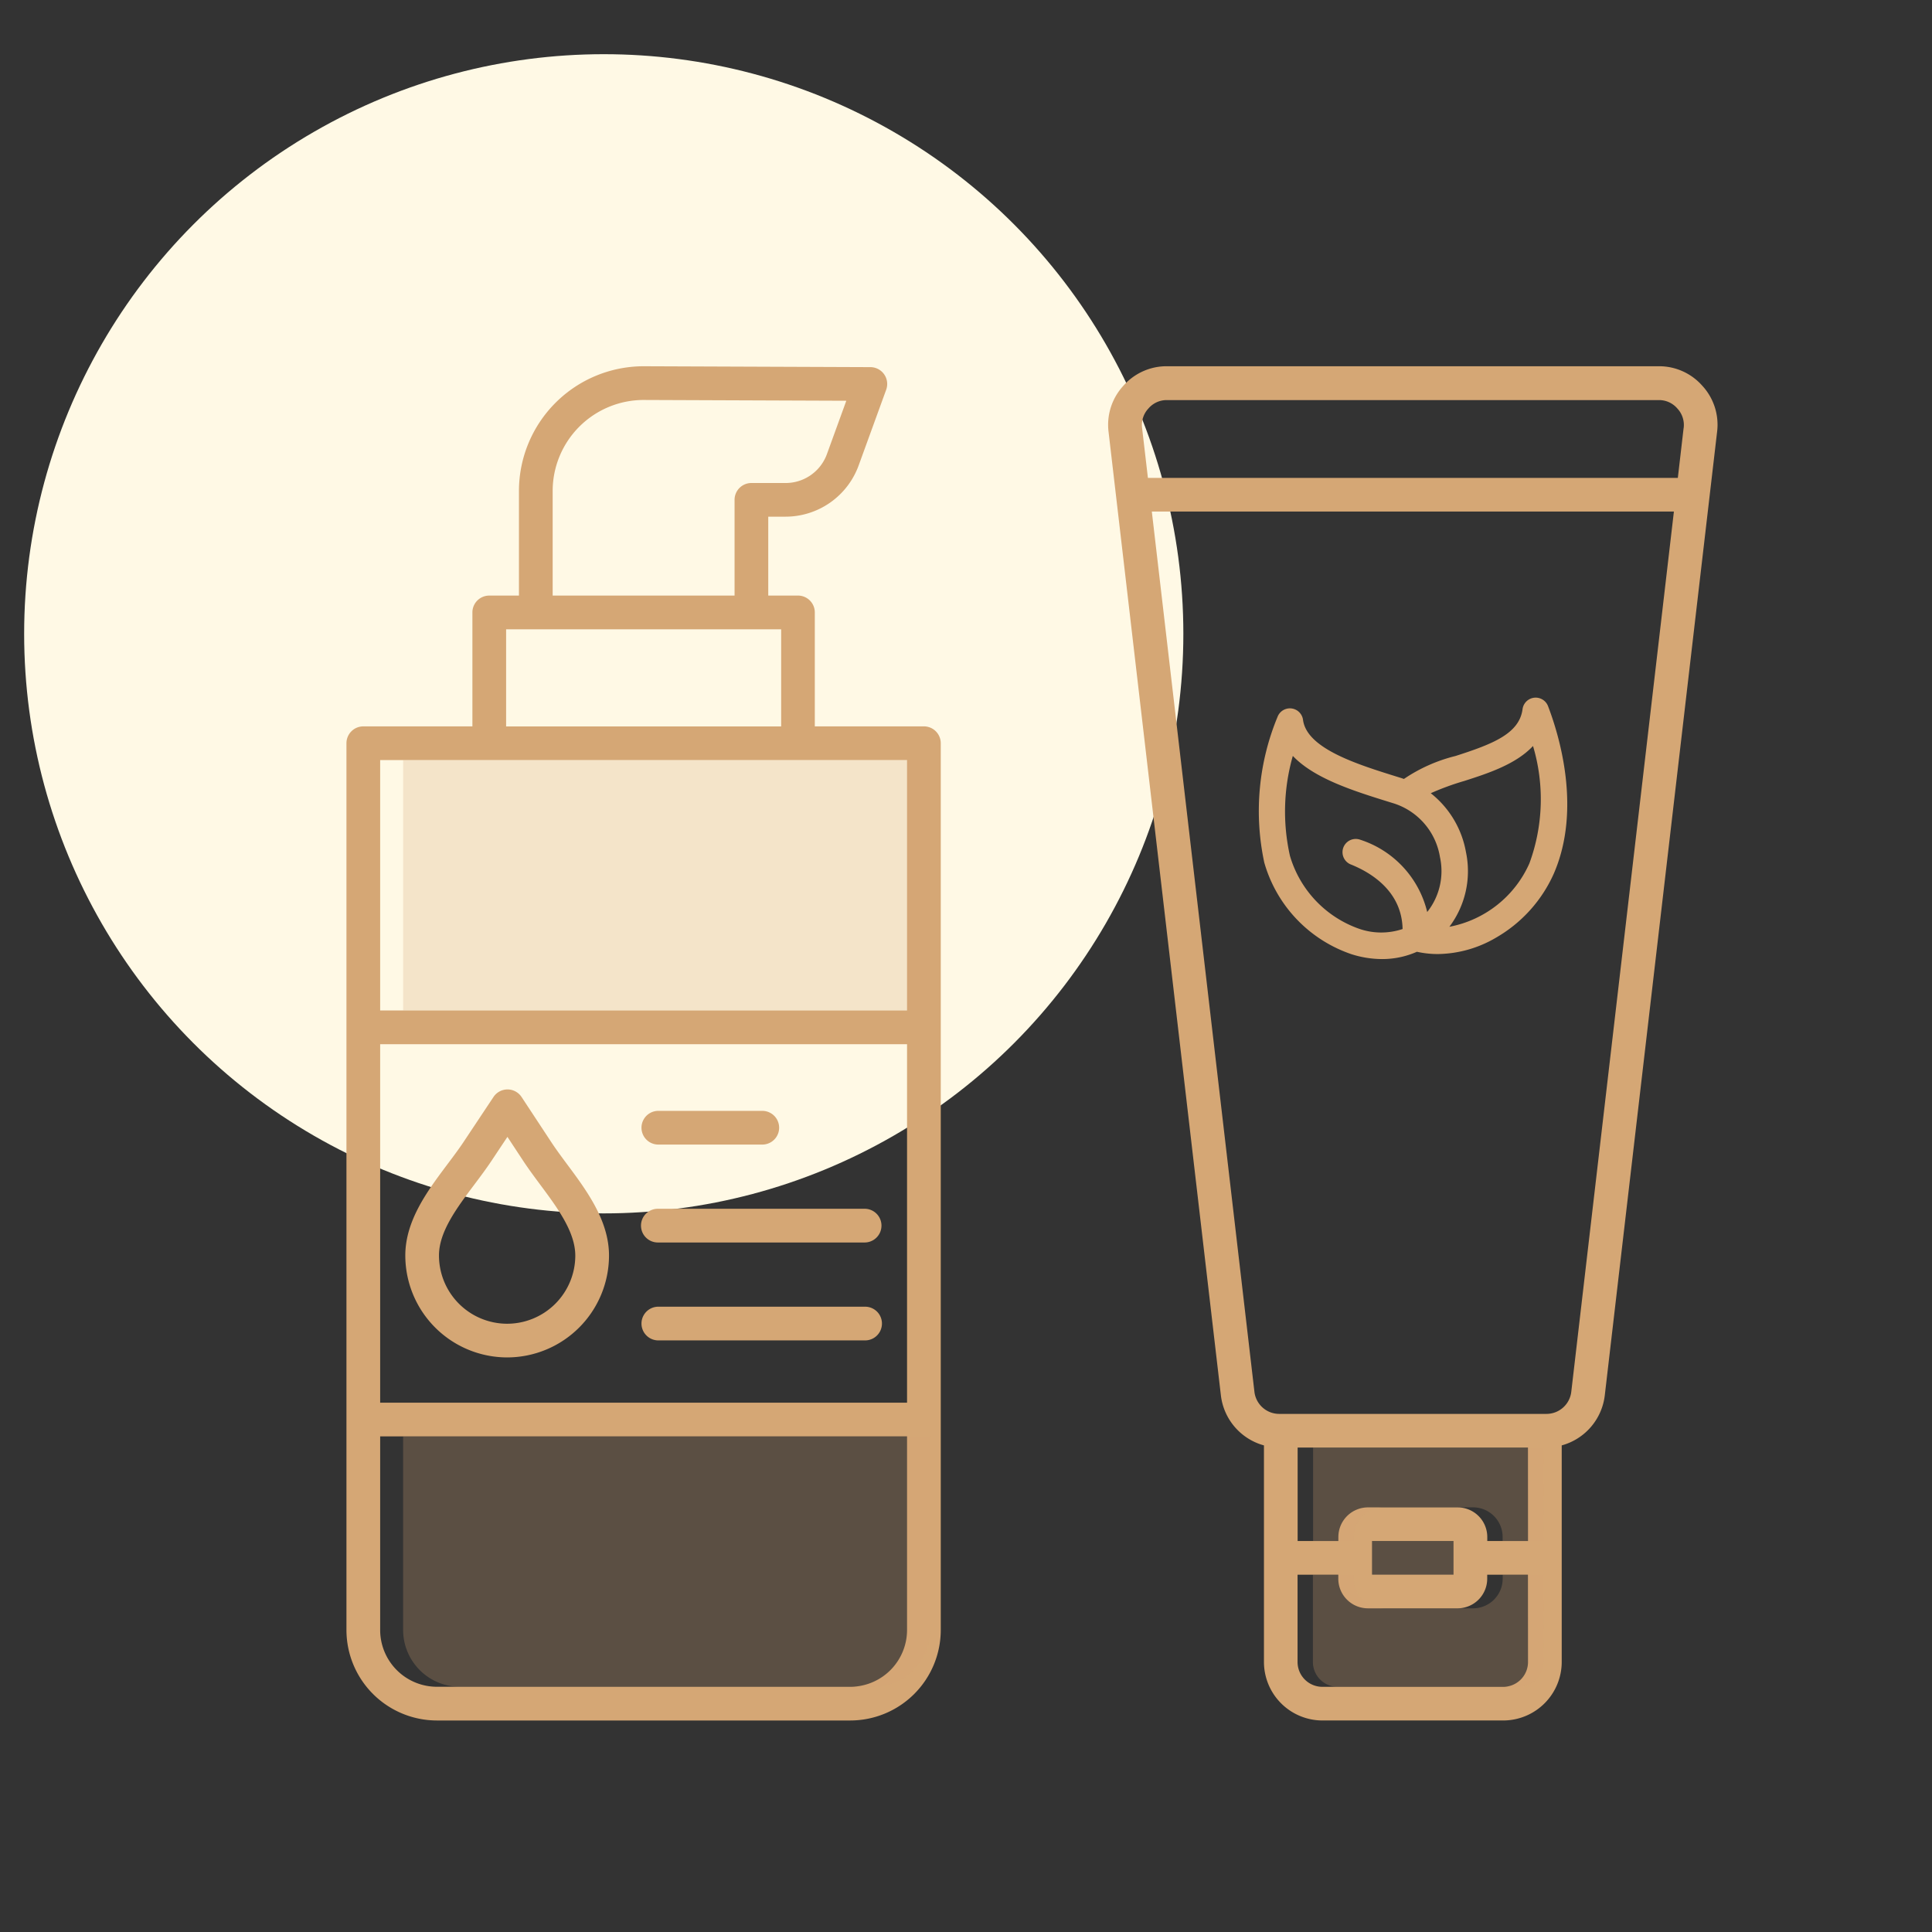 <svg xmlns="http://www.w3.org/2000/svg" xmlns:xlink="http://www.w3.org/1999/xlink" width="140" height="140" viewBox="0 0 140 140"><rect x="0" y="0" width="140" height="140" fill="#333333" stroke="none"/><defs><clipPath id="a"><rect width="99.352" height="98.133" fill="#d5a775"/></clipPath></defs><g transform="translate(-1260 -7328)"><g transform="translate(20 4107)"><rect width="140" height="140" transform="translate(1240 3221)" fill="none"/></g><g transform="translate(1261.75 7318.927)"><circle cx="42" cy="42" r="42" transform="translate(0 13)" fill="#fff9e5"/></g><g transform="translate(1285.105 7354.54)"><g clip-path="url(#a)"><path d="M65.439,164.513h7.532a1.221,1.221,0,0,0,0-2.443H65.439a1.221,1.221,0,1,0,0,2.443" transform="translate(-42.838 -108.113)" fill="#d5a775" fill-rule="evenodd"/><path d="M65.439,185.824H80.421a1.222,1.222,0,0,0,0-2.443H65.439a1.222,1.222,0,1,0,0,2.443" transform="translate(-42.838 -122.329)" fill="#d5a775" fill-rule="evenodd"/><path d="M20.165,176.829h.018a7.391,7.391,0,0,0,7.382-7.364c.007-2.533-1.6-4.7-3.022-6.613-.42-.564-.816-1.1-1.162-1.625l-2.151-3.267a1.219,1.219,0,0,0-1.017-.55h0a1.222,1.222,0,0,0-1.017.543l-2.167,3.258c-.349.525-.748,1.056-1.17,1.618-1.429,1.906-3.049,4.066-3.055,6.6a7.391,7.391,0,0,0,7.364,7.4M17.81,164.3c.424-.566.863-1.15,1.25-1.733l1.144-1.72,1.136,1.726c.385.585.82,1.171,1.241,1.739,1.251,1.684,2.545,3.426,2.541,5.149a4.944,4.944,0,0,1-4.939,4.927h-.012a4.946,4.946,0,0,1-4.927-4.952c0-1.722,1.307-3.459,2.567-5.137" transform="translate(-8.539 -105.005)" fill="#d5a775" fill-rule="evenodd"/><path d="M65.439,207.137H80.421a1.221,1.221,0,1,0,0-2.443H65.439a1.221,1.221,0,1,0,0,2.443" transform="translate(-42.838 -136.546)" fill="#d5a775" fill-rule="evenodd"/><path d="M41.845,26.095H33.939V17.839a1.221,1.221,0,0,0-1.221-1.222H30.566V10.9h1.211a5.642,5.642,0,0,0,5.353-3.75L39.112,1.7A1.221,1.221,0,0,0,37.968.064L21.533,0A9.043,9.043,0,0,0,12.5,9.034v7.584H10.349a1.221,1.221,0,0,0-1.222,1.222v8.256H1.221A1.222,1.222,0,0,0,0,27.317v64.26a6.564,6.564,0,0,0,6.556,6.556H36.51a6.564,6.564,0,0,0,6.556-6.556V27.317a1.223,1.223,0,0,0-1.221-1.222M14.943,9.034a6.6,6.6,0,0,1,6.586-6.591L36.222,2.5,34.834,6.318A3.182,3.182,0,0,1,31.777,8.46H29.345a1.221,1.221,0,0,0-1.221,1.221v6.936H14.943ZM11.57,19.061H31.5V26.1H11.57ZM40.623,91.577A4.118,4.118,0,0,1,36.51,95.69H6.556a4.117,4.117,0,0,1-4.113-4.113V77.545h38.18Zm0-16.475H2.443V49.126h38.18Zm0-28.42H2.443V28.538h38.18Z" fill="#d5a775" fill-rule="evenodd"/><path d="M208.865,1.434A4.171,4.171,0,0,0,205.672,0h-35.6a4.17,4.17,0,0,0-3.193,1.433,4.173,4.173,0,0,0-1.055,3.339l8.138,69.8a4.275,4.275,0,0,0,3.121,3.628V93.895a4.243,4.243,0,0,0,4.238,4.238h13.1a4.244,4.244,0,0,0,4.239-4.238V78.2a4.278,4.278,0,0,0,3.121-3.628l8.136-69.8a4.164,4.164,0,0,0-1.052-3.339M196.218,93.895a1.8,1.8,0,0,1-1.8,1.8h-13.1a1.8,1.8,0,0,1-1.8-1.8V87.569h2.952v.294a2.148,2.148,0,0,0,2.145,2.144h6.5a2.149,2.149,0,0,0,2.146-2.144v-.294h2.952Zm-11.3-8.765h5.9v2.433h-5.9Zm11.3,0h-2.952v-.293a2.148,2.148,0,0,0-2.146-2.145h-6.5a2.148,2.148,0,0,0-2.145,2.145v.293h-2.952V78.355h16.691Zm3.137-10.833a1.811,1.811,0,0,1-1.82,1.62H178.21a1.811,1.811,0,0,1-1.82-1.62l-7.433-63.768h37.832Zm8.136-69.8-.417,3.593h-38.4l-.419-3.593a1.743,1.743,0,0,1,.452-1.43,1.74,1.74,0,0,1,1.368-.614h35.6a1.741,1.741,0,0,1,1.368.614,1.744,1.744,0,0,1,.451,1.43" transform="translate(-110.597 -0.001)" fill="#d5a775" fill-rule="evenodd"/><path d="M205.163,90.692a7.374,7.374,0,0,0,2.293.38,6.23,6.23,0,0,0,2.532-.529,7.02,7.02,0,0,0,1.513.165,8.505,8.505,0,0,0,4.224-1.191,10.082,10.082,0,0,0,4.177-4.624c2.04-4.682.39-10.057-.413-12.151a.959.959,0,0,0-1.846.219c-.234,1.779-2.16,2.529-4.856,3.394a11.656,11.656,0,0,0-3.741,1.665c-.049-.016-.1-.035-.145-.051l-.28-.087c-2.945-.916-6.612-2.054-6.886-4.144a.959.959,0,0,0-1.846-.219,17.839,17.839,0,0,0-.961,10.561,9.868,9.868,0,0,0,6.237,6.611m8.208-12.51c1.743-.559,3.775-1.211,5.028-2.549a13.472,13.472,0,0,1-.26,8.5,7.966,7.966,0,0,1-5.8,4.6,6.71,6.71,0,0,0,1.2-5.415,6.976,6.976,0,0,0-2.55-4.263,19.151,19.151,0,0,1,2.381-.875m-12.38-1.833c1.573,1.66,4.441,2.552,7.06,3.365l.278.086a4.9,4.9,0,0,1,3.327,3.879,4.762,4.762,0,0,1-.923,3.986,7.3,7.3,0,0,0-4.865-5.242.959.959,0,0,0-.7,1.784c1.426.565,3.725,1.906,3.781,4.69a4.87,4.87,0,0,1-3.183-.029,7.984,7.984,0,0,1-4.98-5.276,14.662,14.662,0,0,1,.21-7.242" transform="translate(-132.418 -48.114)" fill="#d5a775" fill-rule="evenodd"/><rect width="38.18" height="18.144" transform="translate(4.108 28.538)" fill="#d5a775" opacity="0.25"/><path d="M50.518,246.954a4.118,4.118,0,0,1-4.113,4.113H16.451a4.117,4.117,0,0,1-4.113-4.113V232.922h38.18Z" transform="translate(-8.23 -155.377)" fill="#d5a775" fill-rule="evenodd" opacity="0.25"/><path d="M223.734,269.353a1.8,1.8,0,0,1-1.8,1.8h-13.1a1.8,1.8,0,0,1-1.8-1.8v-6.326H210v.294a2.148,2.148,0,0,0,2.145,2.144h6.495a2.149,2.149,0,0,0,2.146-2.144v-.294h2.952Z" transform="translate(-137.001 -175.459)" fill="#d5a775" fill-rule="evenodd" opacity="0.25"/><rect width="5.9" height="2.433" transform="translate(74.325 85.129)" fill="#d5a775" opacity="0.25"/><path d="M223.734,242.122h-2.952v-.293a2.148,2.148,0,0,0-2.146-2.145h-6.495A2.148,2.148,0,0,0,210,241.829v.293h-2.952v-6.771h16.691Z" transform="translate(-137.001 -156.997)" fill="#d5a775" fill-rule="evenodd" opacity="0.25"/></g></g></g></svg>